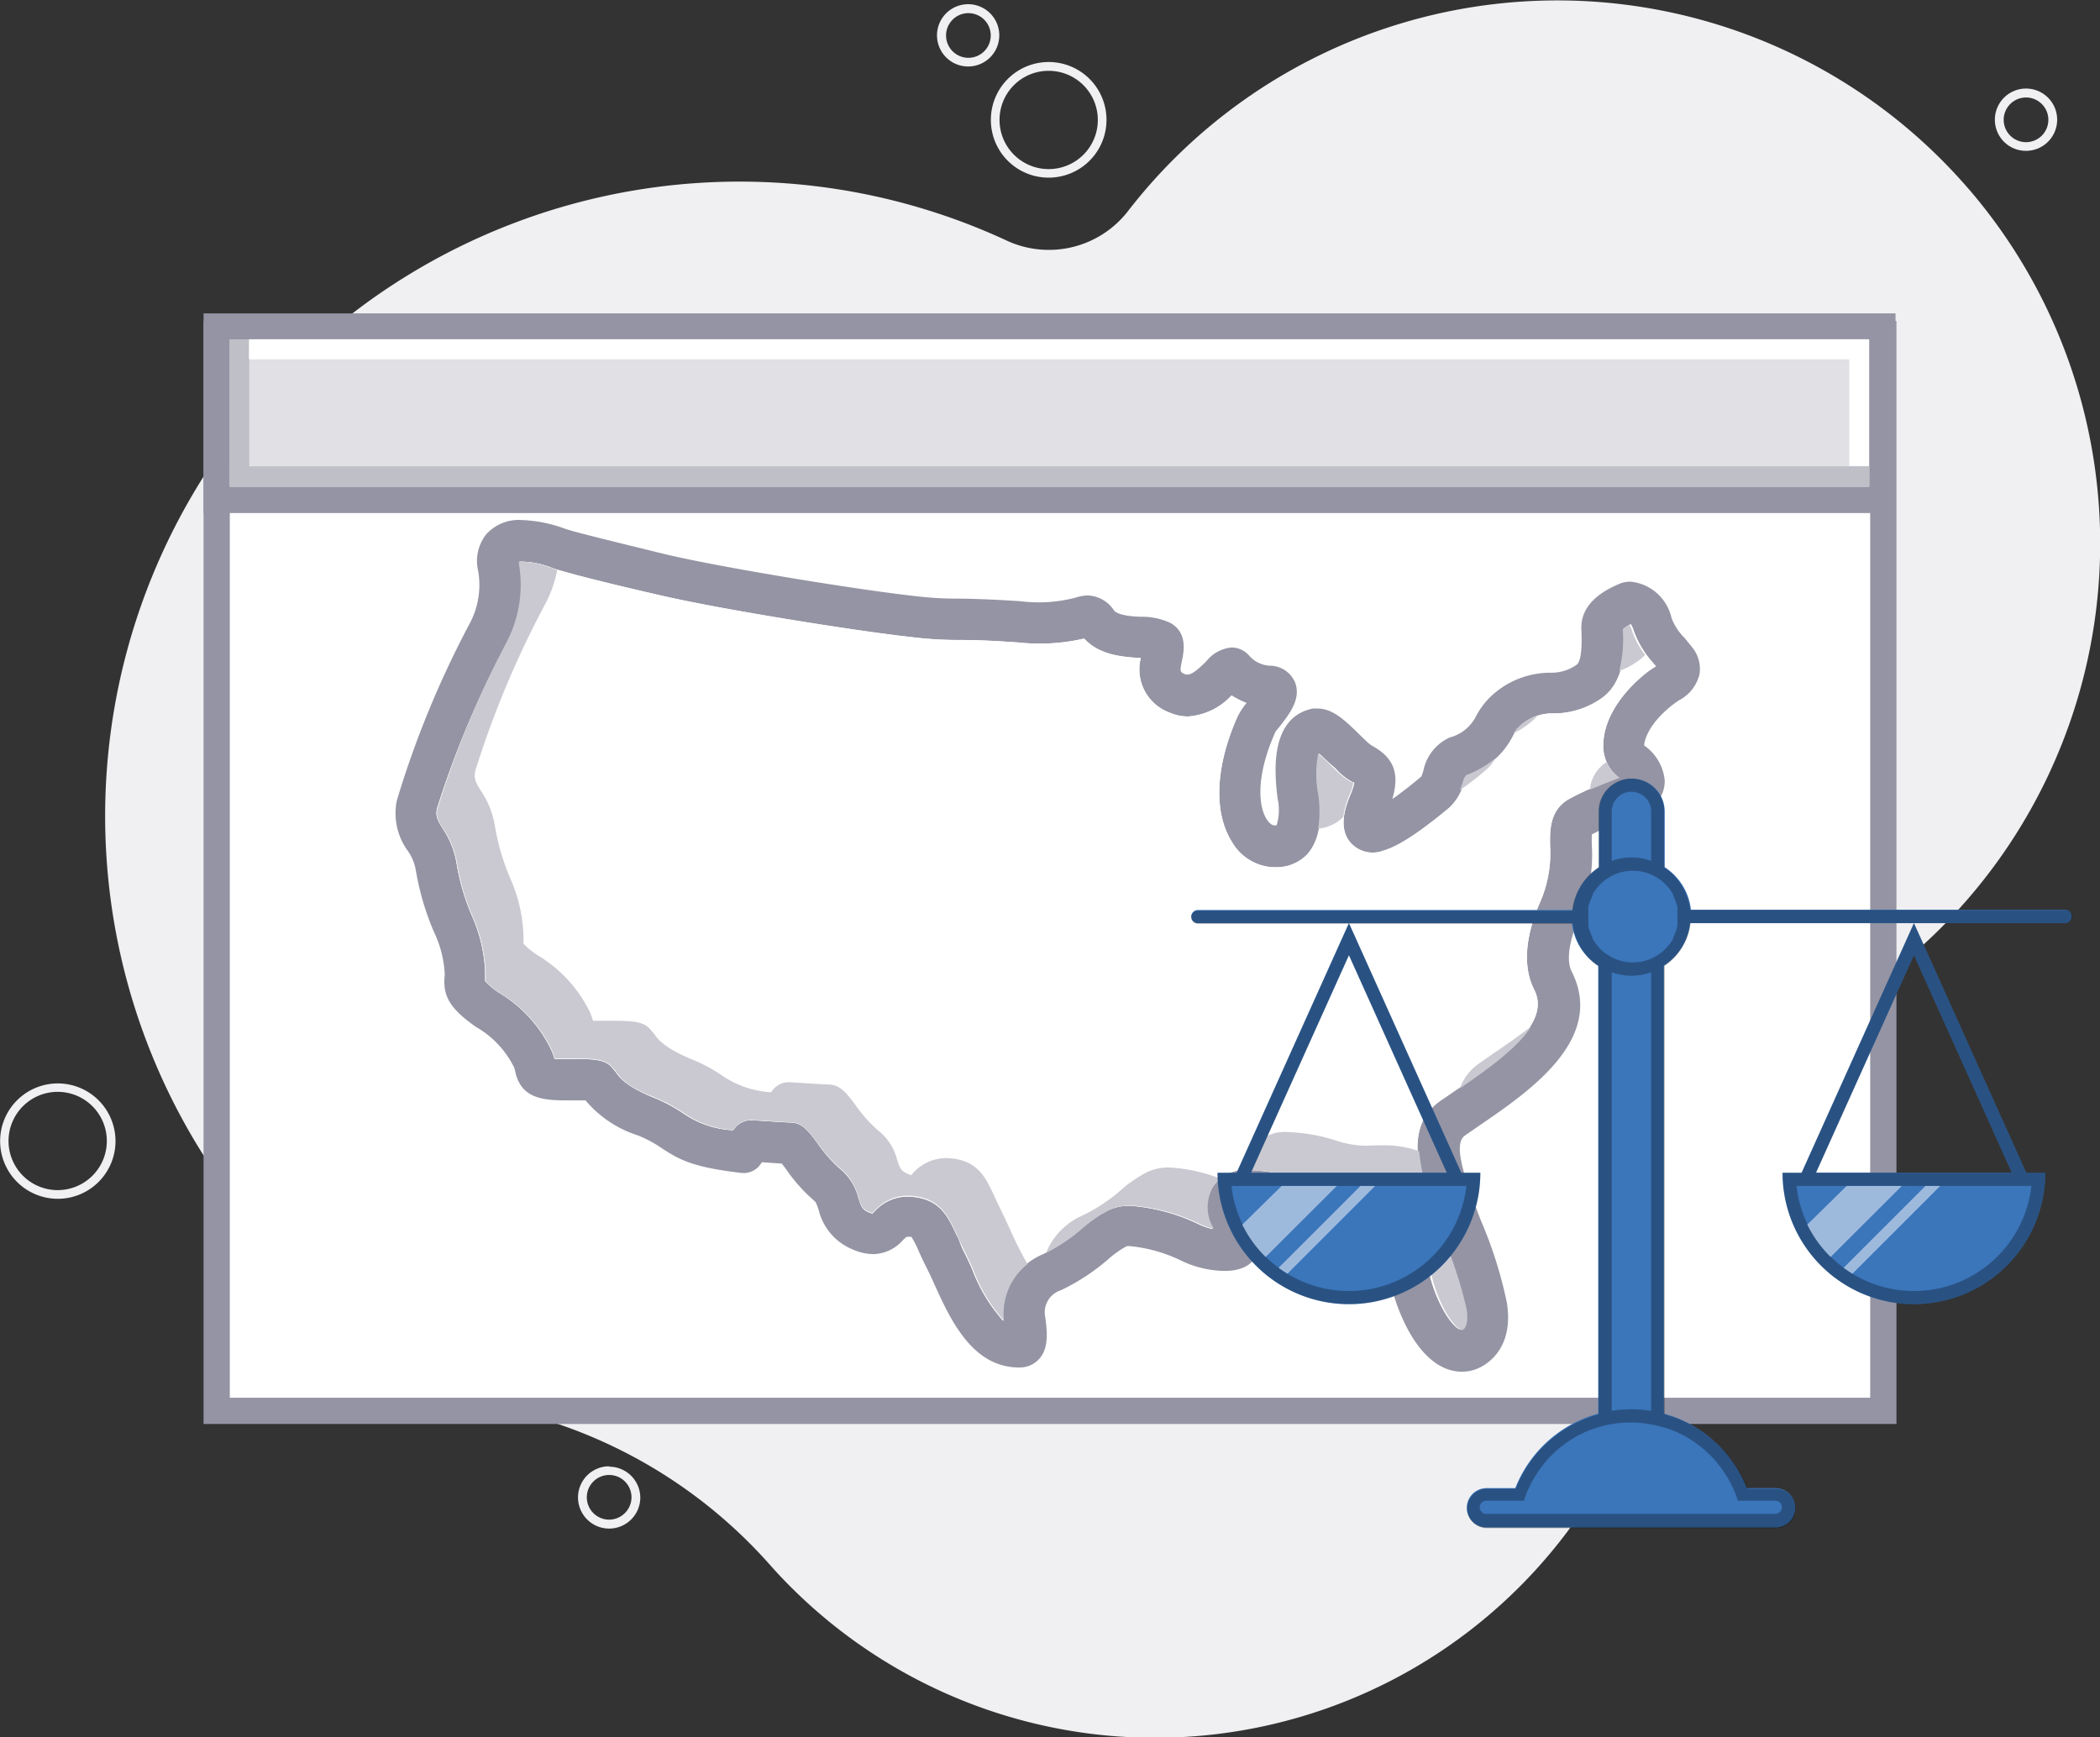 <svg xmlns="http://www.w3.org/2000/svg" viewBox="0 0 159.82 132.23"><rect x="0" y="0" width="159.82" height="132.23" fill="#333333" stroke="none"/><title>multi-state laws</title><path d="M149.82,14.38a41.31,41.31,0,0,0-64,1.72,7.62,7.62,0,0,1-9.25,2.19A48.27,48.27,0,1,0,36,105.92a45.84,45.84,0,0,0,5.77,2.23,37.72,37.72,0,0,1,16.87,11l.25.28a39.22,39.22,0,0,0,67.84-31.95,6.06,6.06,0,0,1,4.13-6.64,41.38,41.38,0,0,0,19-66.42Z" style="fill:#f0f0f2"/><path d="M79.8,13.52a4.4,4.4,0,1,0-4.39-4.4h0A4.39,4.39,0,0,0,79.8,13.52Zm0-8.13a3.74,3.74,0,1,1-3.73,3.73h0A3.73,3.73,0,0,1,79.8,5.39Z" style="fill:#f0f0f2"/><path d="M73.68,5.06a2.37,2.37,0,1,0-2.37-2.37,2.37,2.37,0,0,0,2.37,2.37Zm0-4.06A1.7,1.7,0,1,1,72,2.69,1.7,1.7,0,0,1,73.68,1Z" style="fill:#f0f0f2"/><path d="M136.36,86.42a4.4,4.4,0,1,0,4.4,4.4A4.39,4.39,0,0,0,136.36,86.42Zm0,8.13a3.74,3.74,0,1,1,3.73-3.74h0a3.74,3.74,0,0,1-3.73,3.74Z" style="fill:#f0f0f2"/><path d="M4.39,82.46a4.39,4.39,0,1,0,4.4,4.39,4.39,4.39,0,0,0-4.4-4.39Zm0,8.12a3.74,3.74,0,1,1,3.74-3.73h0A3.74,3.74,0,0,1,4.39,90.58Z" style="fill:#f0f0f2"/><path d="M140.85,81.53a2.37,2.37,0,1,0,2.37,2.37,2.36,2.36,0,0,0-2.37-2.37Zm0,4.07a1.7,1.7,0,1,1,1.7-1.7h0a1.7,1.7,0,0,1-1.7,1.7Z" style="fill:#f0f0f2"/><path d="M154.18,11.48a2.37,2.37,0,1,0-2.36-2.36,2.36,2.36,0,0,0,2.36,2.36Zm0-4.06a1.7,1.7,0,1,1-1.69,1.7h0a1.7,1.7,0,0,1,1.69-1.7Z" style="fill:#f0f0f2"/><path d="M46.36,111.6A2.37,2.37,0,1,0,48.73,114a2.37,2.37,0,0,0-2.37-2.37Zm0,4.06a1.7,1.7,0,1,1,1.7-1.7h0a1.71,1.71,0,0,1-1.7,1.7Z" style="fill:#f0f0f2"/><rect x="16.49" y="25.43" width="126.84" height="81.95" style="fill:#fff;stroke:#9494a4;stroke-miterlimit:10;stroke-width:1.998px"/><rect x="16.49" y="24.85" width="126.77" height="13.2" style="fill:#e0e0e5;stroke:#9494a4;stroke-miterlimit:10;stroke-width:1.998px"/><rect x="17.47" y="25.83" width="1.5" height="11.17" style="fill:#bebfc7"/><rect x="17.47" y="35.49" width="124.79" height="1.53" style="fill:#bebfc7"/><rect x="18.95" y="25.82" width="123.27" height="1.53" style="fill:#fff"/><rect x="140.74" y="25.86" width="1.5" height="9.61" style="fill:#fff"/><path d="M128.77,49.25l-.56-.69a4.26,4.26,0,0,1-1-1.53,3.56,3.56,0,0,0-3.1-2.76,2.22,2.22,0,0,0-.95.2c-.8.36-2.91,1.31-2.81,3.45s-.2,2.56-.38,2.69a3.33,3.33,0,0,1-2,.59,6.58,6.58,0,0,0-4.21,1.54,5.74,5.74,0,0,0-1.43,1.78,3.14,3.14,0,0,1-2,1.61,3.53,3.53,0,0,0-2,2.51,4.46,4.46,0,0,1-.16.46c-.85.72-1.6,1.29-2.21,1.72.57-1.91.13-3.11-1.43-4a2.84,2.84,0,0,1-.41-.28l-.56-.54c-1.13-1.11-2.1-2.07-3.26-2.07a2.58,2.58,0,0,0-.4,0c-3.39.7-2.87,5.15-2.67,6.83a4.07,4.07,0,0,1-.07,2.05.65.65,0,0,1-.23,0c-.1,0-.32-.13-.53-.46-.64-1-.82-3.29.62-6.54,0-.1.28-.39.42-.58.72-.93,1.62-2.09,1.1-3.34a2.09,2.09,0,0,0-1.79-1.22,2.24,2.24,0,0,1-1.71-.8,1.77,1.77,0,0,0-1.31-.59,2.77,2.77,0,0,0-1.93,1.06c-.36.34-1,1-1.41,1l-.15,0c-.46-.2-.46-.2-.28-1.09.13-.63.44-2.12-.91-2.85a5.15,5.15,0,0,0-2.16-.46c-.72,0-1.82-.12-2.11-.48a2.49,2.49,0,0,0-2-1.14,3.07,3.07,0,0,0-.9.16,11.12,11.12,0,0,1-4.21.28c-2.78-.18-4-.19-4.81-.2a26.07,26.07,0,0,1-3.36-.21c-3.86-.42-14.27-2.08-18.88-3.17-4.07-1-6.84-1.67-7.6-1.93a10.51,10.51,0,0,0-3.32-.67A3.33,3.33,0,0,0,37,40.67a3.28,3.28,0,0,0-.61,2.78,6.23,6.23,0,0,1-.64,4A74,74,0,0,0,30.2,60.93,4.85,4.85,0,0,0,31,64.71a3.62,3.62,0,0,1,.64,1.49A20.5,20.5,0,0,0,33,70.87,8.52,8.52,0,0,1,33.84,74a2.46,2.46,0,0,1,0,.28c-.15,1.56.43,2.51,2.4,3.89a7.23,7.23,0,0,1,2.89,3.08,2,2,0,0,1,.08.3c.43,2,2,2.2,3.87,2.2.76,0,1.21,0,1.48,0a8.63,8.63,0,0,0,4,2.67,9.42,9.42,0,0,1,1.85,1c1.33.87,2.39,1.43,6,1.85a1.55,1.55,0,0,0,1.46-.65l.12-.16,1.51.1.27.35A12.72,12.72,0,0,0,62,91.42c.1.08.17.27.31.69a4.35,4.35,0,0,0,2.62,3,3.94,3.94,0,0,0,1.53.34,3.06,3.06,0,0,0,2.27-1.08c.09-.08.22-.22.31-.24l.32,0a7.6,7.6,0,0,1,.55,1.07c.17.39.38.84.64,1.35s.38.8.58,1.24c1.21,2.65,2.87,6.29,6.43,6.29a2,2,0,0,0,1.55-.68c.7-.8.6-2,.43-3.2a1.76,1.76,0,0,1,1.2-2,16,16,0,0,0,3.59-2.35,7.41,7.41,0,0,1,1.41-1,1.15,1.15,0,0,1,.32,0A11.37,11.37,0,0,1,90,96a7.9,7.9,0,0,0,3.2.73c1.9,0,2.42-1,2.55-1.53a5.66,5.66,0,0,0-.49-3,10.39,10.39,0,0,1,2.6.51,11,11,0,0,0,3.22.5l.79,0a4.86,4.86,0,0,1,2.15.26,3,3,0,0,1,1.42,1.93c.32,3.62,2.39,9,5.82,9a3.07,3.07,0,0,0,1.57-.43c.72-.41,2.35-1.7,1.85-4.82a32.54,32.54,0,0,0-2-6.31c-1-2.67-2.21-5.69-1.2-6.41l1.13-.78c3.83-2.62,9.6-6.58,7-11.71-.41-.81-.21-2.3.54-4a12.17,12.17,0,0,0,1-5.54,8.28,8.28,0,0,1,0-.89,19.63,19.63,0,0,1,2.21-1,8.79,8.79,0,0,0,2.54-1.27,2.38,2.38,0,0,0,.79-1.87,3.65,3.65,0,0,0-1.56-2.63c0-.43.41-1.78,2.3-3.2l.31-.22a3.05,3.05,0,0,0,1.6-2A2.61,2.61,0,0,0,128.77,49.25ZM125.57,51c-2.2,1.65-3.52,3.76-3.55,5.64a3,3,0,0,0,1.09,2.47l.08.06-1,.39a20.4,20.4,0,0,0-2.86,1.3c-1.4.86-1.38,2.34-1.36,3.53a9.3,9.3,0,0,1-.74,4.23c-.82,1.86-1.57,4.53-.47,6.7,1.25,2.47-2,4.93-6,7.68l-1.17.8c-3,2.14-1.45,6.2.08,10.13a31.53,31.53,0,0,1,1.8,5.67c.06.39.15,1.31-.32,1.59-.64-.11-2.36-2.59-2.67-6.07A6,6,0,0,0,105,90.5a7.52,7.52,0,0,0-2.6-.45l-.72,0a7.23,7.23,0,0,1-3-.36,12.91,12.91,0,0,0-3.56-.64,3.1,3.1,0,0,0-2.9,1.35,3.07,3.07,0,0,0,0,3l.06.14a5,5,0,0,1-1-.34,14.44,14.44,0,0,0-5.25-1.43,3.81,3.81,0,0,0-1.66.33,9.59,9.59,0,0,0-2.08,1.42,13.14,13.14,0,0,1-2.94,1.94,4.93,4.93,0,0,0-3,5.07,12.42,12.42,0,0,1-2.39-4c-.22-.48-.43-.94-.64-1.34S73,94.32,72.8,94c-.68-1.47-1.31-2.87-3.75-2.93a3.41,3.41,0,0,0-2.52,1.16,1.85,1.85,0,0,1-.14.14l-.22-.08c-.56-.23-.62-.44-.84-1.11a4.17,4.17,0,0,0-1.44-2.26A10.49,10.49,0,0,1,62.21,87c-.74-1-1.19-1.57-2.1-1.57-.21,0-1.62-.09-2.86-.17a1.57,1.57,0,0,0-1.38.66l-.08.1a7.22,7.22,0,0,1-3.71-1.23,12.36,12.36,0,0,0-2.4-1.28c-2-.82-2.52-1.5-2.72-1.78a2.51,2.51,0,0,0-.28-.35c-.57-.79-1.41-.79-3.62-.79-.39,0-.67,0-.86,0a3.61,3.61,0,0,0-.22-.62A10.16,10.16,0,0,0,38,75.57a5.78,5.78,0,0,1-1.08-.9s0-.06,0-.09c0-.21,0-.43,0-.67a11.69,11.69,0,0,0-1-4.2,17,17,0,0,1-1.17-4,6.78,6.78,0,0,0-1.06-2.66c-.4-.65-.55-.9-.43-1.52A73.35,73.35,0,0,1,38.54,49a9.45,9.45,0,0,0,1-6.1,1,1,0,0,1,0-.15,6.36,6.36,0,0,1,2.51.49c.89.3,3.54,1,7.9,2,4.7,1.12,15.33,2.8,19.26,3.23a29.21,29.21,0,0,0,3.68.24c.86,0,1.94,0,4.62.19a15.05,15.05,0,0,0,5-.3c1.16,1.27,2.91,1.39,4.2,1.48h.11A3.5,3.5,0,0,0,89,54.23a3.55,3.55,0,0,0,1.42.3,5,5,0,0,0,3.31-1.6,6,6,0,0,0,1.13.57,5.44,5.44,0,0,0-.69,1.06c-1.68,3.8-1.83,7.27-.41,9.52A3.84,3.84,0,0,0,96.81,66H97a3.23,3.23,0,0,0,2.51-1c.85-1,1.13-2.41.88-4.55a8.19,8.19,0,0,1,0-3.09c.31.27.69.65,1,.91s.4.4.6.58a4.93,4.93,0,0,0,1,.71l.08,0a4.63,4.63,0,0,1-.33,1c-.61,1.47-.65,2.57-.11,3.38a2.25,2.25,0,0,0,2.65.8c1.42-.39,3.49-2,5-3.25a3.89,3.89,0,0,0,1.13-1.92,1.35,1.35,0,0,1,.25-.54,6.1,6.1,0,0,0,3.48-3,2.67,2.67,0,0,1,.68-.89,3.55,3.55,0,0,1,2.43-.84,6.35,6.35,0,0,0,3.67-1.18c1.8-1.3,1.75-3.88,1.69-5.29a2.27,2.27,0,0,1,.5-.32,1.57,1.57,0,0,1,.2.43,7.34,7.34,0,0,0,1.55,2.57l.16.2Z" style="fill:#9494a4"/><path d="M125.57,51c-2.2,1.65-3.52,3.76-3.55,5.64a3,3,0,0,0,1.09,2.47l.08.06-1,.39a20.4,20.4,0,0,0-2.86,1.3c-1.4.86-1.38,2.34-1.36,3.53a9.3,9.3,0,0,1-.74,4.23c-.82,1.86-1.57,4.53-.47,6.7,1.25,2.47-2,4.93-6,7.68l-1.17.8c-3,2.14-1.45,6.2.08,10.13a31.53,31.53,0,0,1,1.8,5.67c.06.39.15,1.31-.32,1.59-.64-.11-2.36-2.59-2.67-6.07A6,6,0,0,0,105,90.5a7.52,7.52,0,0,0-2.6-.45l-.72,0a7.23,7.23,0,0,1-3-.36,12.91,12.91,0,0,0-3.56-.64,3.1,3.1,0,0,0-2.9,1.35,3.07,3.07,0,0,0,0,3l.06.14a5,5,0,0,1-1-.34,14.44,14.44,0,0,0-5.25-1.43,3.81,3.81,0,0,0-1.66.33,9.59,9.59,0,0,0-2.08,1.42,13.14,13.14,0,0,1-2.94,1.94,4.93,4.93,0,0,0-3,5.07,12.42,12.42,0,0,1-2.39-4c-.22-.48-.43-.94-.64-1.34S73,94.32,72.8,94c-.68-1.47-1.31-2.87-3.75-2.93a3.41,3.41,0,0,0-2.52,1.16,1.85,1.85,0,0,1-.14.14l-.22-.08c-.56-.23-.62-.44-.84-1.11a4.17,4.17,0,0,0-1.44-2.26A10.49,10.49,0,0,1,62.21,87c-.74-1-1.19-1.57-2.1-1.57-.21,0-1.62-.09-2.86-.17a1.57,1.57,0,0,0-1.38.66l-.08.1a7.22,7.22,0,0,1-3.71-1.23,12.36,12.36,0,0,0-2.4-1.28c-2-.82-2.52-1.5-2.72-1.78a2.51,2.51,0,0,0-.28-.35c-.57-.79-1.41-.79-3.62-.79-.39,0-.67,0-.86,0a3.61,3.61,0,0,0-.22-.62A10.16,10.16,0,0,0,38,75.57a5.78,5.78,0,0,1-1.08-.9s0-.06,0-.09c0-.21,0-.43,0-.67a11.69,11.69,0,0,0-1-4.2,17,17,0,0,1-1.17-4,6.78,6.78,0,0,0-1.06-2.66c-.4-.65-.55-.9-.43-1.52A73.35,73.35,0,0,1,38.54,49a9.45,9.45,0,0,0,1-6.1,1,1,0,0,1,0-.15,6.36,6.36,0,0,1,2.51.49c.89.3,3.54,1,7.9,2,4.7,1.12,15.33,2.8,19.26,3.23a29.21,29.21,0,0,0,3.68.24c.86,0,1.94,0,4.62.19a15.05,15.05,0,0,0,5-.3c1.16,1.27,2.91,1.39,4.2,1.48h.11A3.5,3.5,0,0,0,89,54.23a3.55,3.55,0,0,0,1.42.3,5,5,0,0,0,3.31-1.6,6,6,0,0,0,1.13.57,5.44,5.44,0,0,0-.69,1.06c-1.68,3.8-1.83,7.27-.41,9.52A3.84,3.84,0,0,0,96.81,66H97a3.23,3.23,0,0,0,2.51-1c.85-1,1.13-2.41.88-4.55a8.19,8.19,0,0,1,0-3.09c.31.27.69.65,1,.91s.4.4.6.58a4.93,4.93,0,0,0,1,.71l.08,0a4.63,4.63,0,0,1-.33,1c-.61,1.47-.65,2.57-.11,3.38a2.25,2.25,0,0,0,2.65.8c1.42-.39,3.49-2,5-3.25a3.89,3.89,0,0,0,1.13-1.92,1.35,1.35,0,0,1,.25-.54,6.1,6.1,0,0,0,3.48-3,2.67,2.67,0,0,1,.68-.89,3.55,3.55,0,0,1,2.43-.84,6.35,6.35,0,0,0,3.67-1.18c1.8-1.3,1.75-3.88,1.69-5.29a2.27,2.27,0,0,1,.5-.32,1.57,1.57,0,0,1,.2.43,7.34,7.34,0,0,0,1.55,2.57l.16.2Z" style="fill:#fff"/><path d="M113.08,58.61a3.1,3.1,0,0,0,.72-.9A7.77,7.77,0,0,1,111.57,59a1.35,1.35,0,0,0-.25.54c-.06.17-.13.38-.22.6C111.8,59.67,112.49,59.11,113.08,58.61Z" style="fill:#cac9d1"/><path d="M100.32,63.07a3.11,3.11,0,0,0,1.91-.89,6.12,6.12,0,0,1,.44-1.61,4.63,4.63,0,0,0,.33-1l-.08,0a4.93,4.93,0,0,1-1-.71c-.2-.18-.4-.38-.6-.58s-.65-.64-1-.91a8.19,8.19,0,0,0,0,3.09A8.91,8.91,0,0,1,100.32,63.07Z" style="fill:#cac9d1"/><path d="M117,54.5a3.38,3.38,0,0,0-1.28.69,2.14,2.14,0,0,0-.52.61A6.2,6.2,0,0,0,117,54.5Z" style="fill:#cac9d1"/><path d="M123.23,51.07a5.91,5.91,0,0,0,1.49-.8,4,4,0,0,0,.48-.43,6.32,6.32,0,0,1-1-1.85,1.57,1.57,0,0,0-.2-.43,2.27,2.27,0,0,0-.5.32A10,10,0,0,1,123.23,51.07Z" style="fill:#cac9d1"/><path d="M92.9,89.72A12.22,12.22,0,0,0,89,88.86a3.84,3.84,0,0,0-1.66.33,9.76,9.76,0,0,0-2.07,1.42,12.92,12.92,0,0,1-2.95,1.93,5.25,5.25,0,0,0-2.7,2.8,13.22,13.22,0,0,0,2.75-1.84,9.59,9.59,0,0,1,2.08-1.42,3.81,3.81,0,0,1,1.66-.33,14.44,14.44,0,0,1,5.25,1.43,5,5,0,0,0,1,.34l-.06-.14a3.07,3.07,0,0,1,0-3A2.46,2.46,0,0,1,92.9,89.72Z" style="fill:#cac9d1"/><path d="M113.74,80.12l-1.16.81a3.91,3.91,0,0,0-1.48,1.91c2.41-1.65,4.49-3.21,5.44-4.73C115.7,78.77,114.74,79.44,113.74,80.12Z" style="fill:#cac9d1"/><path d="M122.27,58A2.75,2.75,0,0,0,121,60.1l1.27-.52,1-.39-.08-.06A2.72,2.72,0,0,1,122.27,58Z" style="fill:#cac9d1"/><path d="M78.2,96.21a26.48,26.48,0,0,1-1.29-2.55c-.22-.48-.43-.94-.63-1.35s-.43-.88-.59-1.24C75,89.59,74.38,88.2,72,88.14a3.4,3.4,0,0,0-2.53,1.16l-.13.14a2,2,0,0,1-.23-.09c-.55-.23-.62-.43-.84-1.1A4.08,4.08,0,0,0,66.78,86a10.81,10.81,0,0,1-1.67-1.89c-.75-1-1.2-1.57-2.11-1.57-.2,0-1.61-.09-2.85-.17a1.59,1.59,0,0,0-1.39.65l-.08.11A7.32,7.32,0,0,1,55,81.89a12.21,12.21,0,0,0-2.39-1.28c-2-.83-2.52-1.5-2.73-1.79a2.49,2.49,0,0,0-.28-.34c-.57-.79-1.41-.79-3.61-.79-.4,0-.68,0-.86,0a4.81,4.81,0,0,0-.22-.63,10.29,10.29,0,0,0-4-4.36,5.56,5.56,0,0,1-1.08-.89s0-.06,0-.1a4.65,4.65,0,0,0,0-.67,11.43,11.43,0,0,0-1-4.19,17.69,17.69,0,0,1-1.17-4,6.63,6.63,0,0,0-1.06-2.66c-.4-.65-.55-.9-.43-1.52a73.35,73.35,0,0,1,5.24-12.54,9.33,9.33,0,0,0,1-2.75L42,43.24a6.36,6.36,0,0,0-2.51-.49,1,1,0,0,0,0,.15,9.45,9.45,0,0,1-1,6.1A73.35,73.35,0,0,0,33.3,61.54c-.12.62,0,.87.43,1.52a6.78,6.78,0,0,1,1.06,2.66,17,17,0,0,0,1.17,4,11.69,11.69,0,0,1,1,4.2c0,.24,0,.46,0,.67,0,0,0,.06,0,.09a5.78,5.78,0,0,0,1.08.9A10.16,10.16,0,0,1,42,79.93a3.61,3.61,0,0,1,.22.62c.19,0,.47,0,.86,0,2.21,0,3,0,3.62.79a2.51,2.51,0,0,1,.28.35c.2.28.69,1,2.72,1.78a12.36,12.36,0,0,1,2.4,1.28A7.22,7.22,0,0,0,55.79,86l.08-.1a1.57,1.57,0,0,1,1.38-.66c1.24.08,2.65.17,2.86.17.91,0,1.36.59,2.1,1.57a10.49,10.49,0,0,0,1.68,1.89,4.17,4.17,0,0,1,1.44,2.26c.22.67.28.88.84,1.11l.22.08a1.85,1.85,0,0,0,.14-.14A3.41,3.41,0,0,1,69.05,91c2.44.06,3.07,1.46,3.75,2.93.16.36.35.77.59,1.25s.41.86.63,1.34a12.42,12.42,0,0,0,2.39,4A4.79,4.79,0,0,1,78.2,96.21Z" style="fill:#cac9d1"/><path d="M109.76,94A21.59,21.59,0,0,1,108,87.62h0a7.59,7.59,0,0,0-2.6-.45l-.72,0a7.4,7.4,0,0,1-3-.36,13,13,0,0,0-3.57-.64,3.09,3.09,0,0,0-2.9,1.35,2.59,2.59,0,0,0-.36,1.56l.37,0a12.91,12.91,0,0,1,3.56.64,7.23,7.23,0,0,0,3,.36l.72,0a7.52,7.52,0,0,1,2.6.45,6,6,0,0,1,3.53,4.64c.31,3.48,2,6,2.67,6.07.47-.28.38-1.2.32-1.59A31.53,31.53,0,0,0,109.76,94Z" style="fill:#cac9d1"/><path d="M157.66,69.76a.5.5,0,0,1-.5.5H128.63a4.44,4.44,0,0,1-2,3.24v34.09a9.47,9.47,0,0,1,6.31,5.67h2.19a1.5,1.5,0,0,1,0,3h-22a1.5,1.5,0,0,1,0-3h2.19a9.47,9.47,0,0,1,6.31-5.67V73.5a4.44,4.44,0,0,1-2-3.24H91.16a.5.5,0,0,1,0-1h28.53a4.44,4.44,0,0,1,2-3.24V61.76a2.5,2.5,0,1,1,5,0V66a4.44,4.44,0,0,1,2,3.24h28.53A.5.5,0,0,1,157.66,69.76Z" style="fill:#3b75ba"/><path d="M145.66,99.26a10,10,0,0,0,10-10h-20A10,10,0,0,0,145.66,99.26Z" style="fill:#3b75ba"/><path d="M102.66,99.26a10,10,0,0,0,10-10h-20A10,10,0,0,0,102.66,99.26Z" style="fill:#3b75ba"/><path d="M102.66,72.7l7.45,16.56H95.2l7.46-16.56m0-2.44-9,20h18l-9-20Z" style="fill:#3b75ba"/><path d="M145.66,72.7l7.45,16.56H138.2l7.46-16.56m0-2.44-9,20h18l-9-20Z" style="fill:#3b75ba"/><path d="M127.68,69.76l0-.36c0,.12,0,.24,0,.36s0,.24,0,.36Zm-7-.36,0,.36,0,.36c0-.12,0-.24,0-.36S120.67,69.52,120.68,69.4Z" style="opacity:0.3"/><path d="M154.21,89.26l-8.55-19-8.55,19h-1.45a10,10,0,1,0,20,0ZM145.66,72.7l7.45,16.56h-14.9Zm0,25.56a9,9,0,0,1-8.94-8H154.6A9,9,0,0,1,145.66,98.26Z" style="opacity:0.3"/><g style="opacity:0.3"><path d="M157.16,69.26H128.63a3.7,3.7,0,0,0-.1-.58,2.4,2.4,0,0,0-.12-.38,2.09,2.09,0,0,0-.13-.35,2.44,2.44,0,0,0-.14-.28,2.8,2.8,0,0,0-.32-.52,2.35,2.35,0,0,0-.19-.25c-.09-.11-.19-.22-.29-.32a4.05,4.05,0,0,0-.68-.56V61.76a2.5,2.5,0,1,0-5,0V66a4.05,4.05,0,0,0-.68.56c-.1.1-.2.21-.29.32a2.35,2.35,0,0,0-.19.25,2.8,2.8,0,0,0-.32.52A2.44,2.44,0,0,0,120,68a2.09,2.09,0,0,0-.13.35,2.4,2.4,0,0,0-.12.38,3.7,3.7,0,0,0-.1.58H91.16a.5.5,0,0,0,0,1h28.53a3.7,3.7,0,0,0,.1.58,2.4,2.4,0,0,0,.12.38,2.09,2.09,0,0,0,.13.35,2.44,2.44,0,0,0,.14.28,2.8,2.8,0,0,0,.32.52,2.35,2.35,0,0,0,.19.25c.09.11.19.22.29.32a4.05,4.05,0,0,0,.68.56v34.09l-.32.1a4,4,0,0,0-.45.15l-.33.12-.46.21a8.78,8.78,0,0,0-1.42.83l-.43.33c-.21.17-.42.35-.62.54s-.39.39-.57.59a9.33,9.33,0,0,0-1.71,2.8h-2.19a1.5,1.5,0,0,0,0,3h22a1.5,1.5,0,0,0,0-3H133a9.33,9.33,0,0,0-1.71-2.8c-.18-.2-.37-.4-.57-.59s-.41-.37-.62-.54l-.43-.33a8.78,8.78,0,0,0-1.42-.83l-.46-.21-.33-.12a4,4,0,0,0-.45-.15l-.32-.1V73.5a4.05,4.05,0,0,0,.68-.56c.1-.1.2-.21.29-.32a2.35,2.35,0,0,0,.19-.25,2.8,2.8,0,0,0,.32-.52,2.44,2.44,0,0,0,.14-.28,2.09,2.09,0,0,0,.13-.35,2.4,2.4,0,0,0,.12-.38,3.7,3.7,0,0,0,.1-.58h28.53a.5.5,0,0,0,0-1Zm-34.5-7.5a1.5,1.5,0,0,1,1.5-1.5,1.5,1.5,0,0,1,1.5,1.5v3.76a4.46,4.46,0,0,0-3,0Zm4,46.88.4.14a2.5,2.5,0,0,1,.38.15,2.11,2.11,0,0,1,.38.17,5,5,0,0,1,.72.39l.37.23.31.23.21.16.29.24a1.29,1.29,0,0,1,.17.16,3.07,3.07,0,0,1,.26.25,5.57,5.57,0,0,1,.65.73,3.58,3.58,0,0,1,.29.39,3.62,3.62,0,0,1,.27.41,3.58,3.58,0,0,1,.25.42h0a2.58,2.58,0,0,1,.22.44,6.14,6.14,0,0,1,.41,1l0,.07h2.87a.5.5,0,0,1,.5.5.51.51,0,0,1-.5.5h-22a.51.51,0,0,1-.5-.5.5.5,0,0,1,.5-.5H116l0-.07a6.14,6.14,0,0,1,.41-1,2.58,2.58,0,0,1,.22-.44h0a3.58,3.58,0,0,1,.25-.42,3.62,3.62,0,0,1,.27-.41,3.58,3.58,0,0,1,.29-.39,5.57,5.57,0,0,1,.65-.73,3.07,3.07,0,0,1,.26-.25,1.29,1.29,0,0,1,.17-.16l.29-.24.21-.16.31-.23.37-.23a5,5,0,0,1,.72-.39,2.11,2.11,0,0,1,.38-.17,2.5,2.5,0,0,1,.38-.15l.4-.14a8.55,8.55,0,0,1,5,0Zm-4-1.26V74a4.46,4.46,0,0,0,3,0v33.38a9.44,9.44,0,0,0-3,0Zm5-37.26c0,.11,0,.23,0,.34a2,2,0,0,1-.09.33h0a2.08,2.08,0,0,1-.12.32,2.21,2.21,0,0,1-.12.27l0,.07a1,1,0,0,1-.16.25,1.05,1.05,0,0,1-.2.27,2.29,2.29,0,0,1-.21.23,2.39,2.39,0,0,1-.23.22,2.49,2.49,0,0,1-.31.23,3.47,3.47,0,0,1-3.9,0,2.49,2.49,0,0,1-.31-.23,2.68,2.68,0,0,1-.44-.45,1.05,1.05,0,0,1-.2-.27,1,1,0,0,1-.16-.25l0-.07a1.59,1.59,0,0,1-.12-.27,1.75,1.75,0,0,1-.12-.32h0a1.59,1.59,0,0,1-.09-.33c0-.11,0-.23,0-.34l0-.36,0-.36c0-.11,0-.23,0-.34a1.59,1.59,0,0,1,.09-.33h0a1.75,1.75,0,0,1,.12-.32,1.59,1.59,0,0,1,.12-.27l0-.07a1,1,0,0,1,.16-.25,1.05,1.05,0,0,1,.2-.27,2.68,2.68,0,0,1,.44-.45,2.49,2.49,0,0,1,.31-.23,3.47,3.47,0,0,1,3.9,0,2.49,2.49,0,0,1,.31.23,2.39,2.39,0,0,1,.23.22,2.29,2.29,0,0,1,.21.23,1.05,1.05,0,0,1,.2.27,1,1,0,0,1,.16.25l0,.07a2.21,2.21,0,0,1,.12.27,2.08,2.08,0,0,1,.12.32h0a2,2,0,0,1,.09.33c0,.11,0,.23,0,.34l0,.36Z"/></g><path d="M111.21,89.26l-8.55-19-8.55,19H92.66a10,10,0,1,0,20,0ZM102.66,72.7l7.45,16.56H95.21Zm0,25.56a9,9,0,0,1-8.94-8H111.6A9,9,0,0,1,102.66,98.26Z" style="opacity:0.3"/><path d="M97.54,90.26l-3,2.95a9.05,9.05,0,0,0,1.78,2.46l5.42-5.41Z" style="fill:#fff;opacity:0.5"/><path d="M104.66,90.26h-1.12l-6.23,6.23a7.83,7.83,0,0,0,.67.45Z" style="fill:#fff;opacity:0.5"/><path d="M140.54,90.26l-3,2.95a9.05,9.05,0,0,0,1.78,2.46l5.42-5.41Z" style="fill:#fff;opacity:0.5"/><path d="M147.66,90.26h-1.12l-6.23,6.23a7.83,7.83,0,0,0,.67.45Z" style="fill:#fff;opacity:0.5"/></svg>